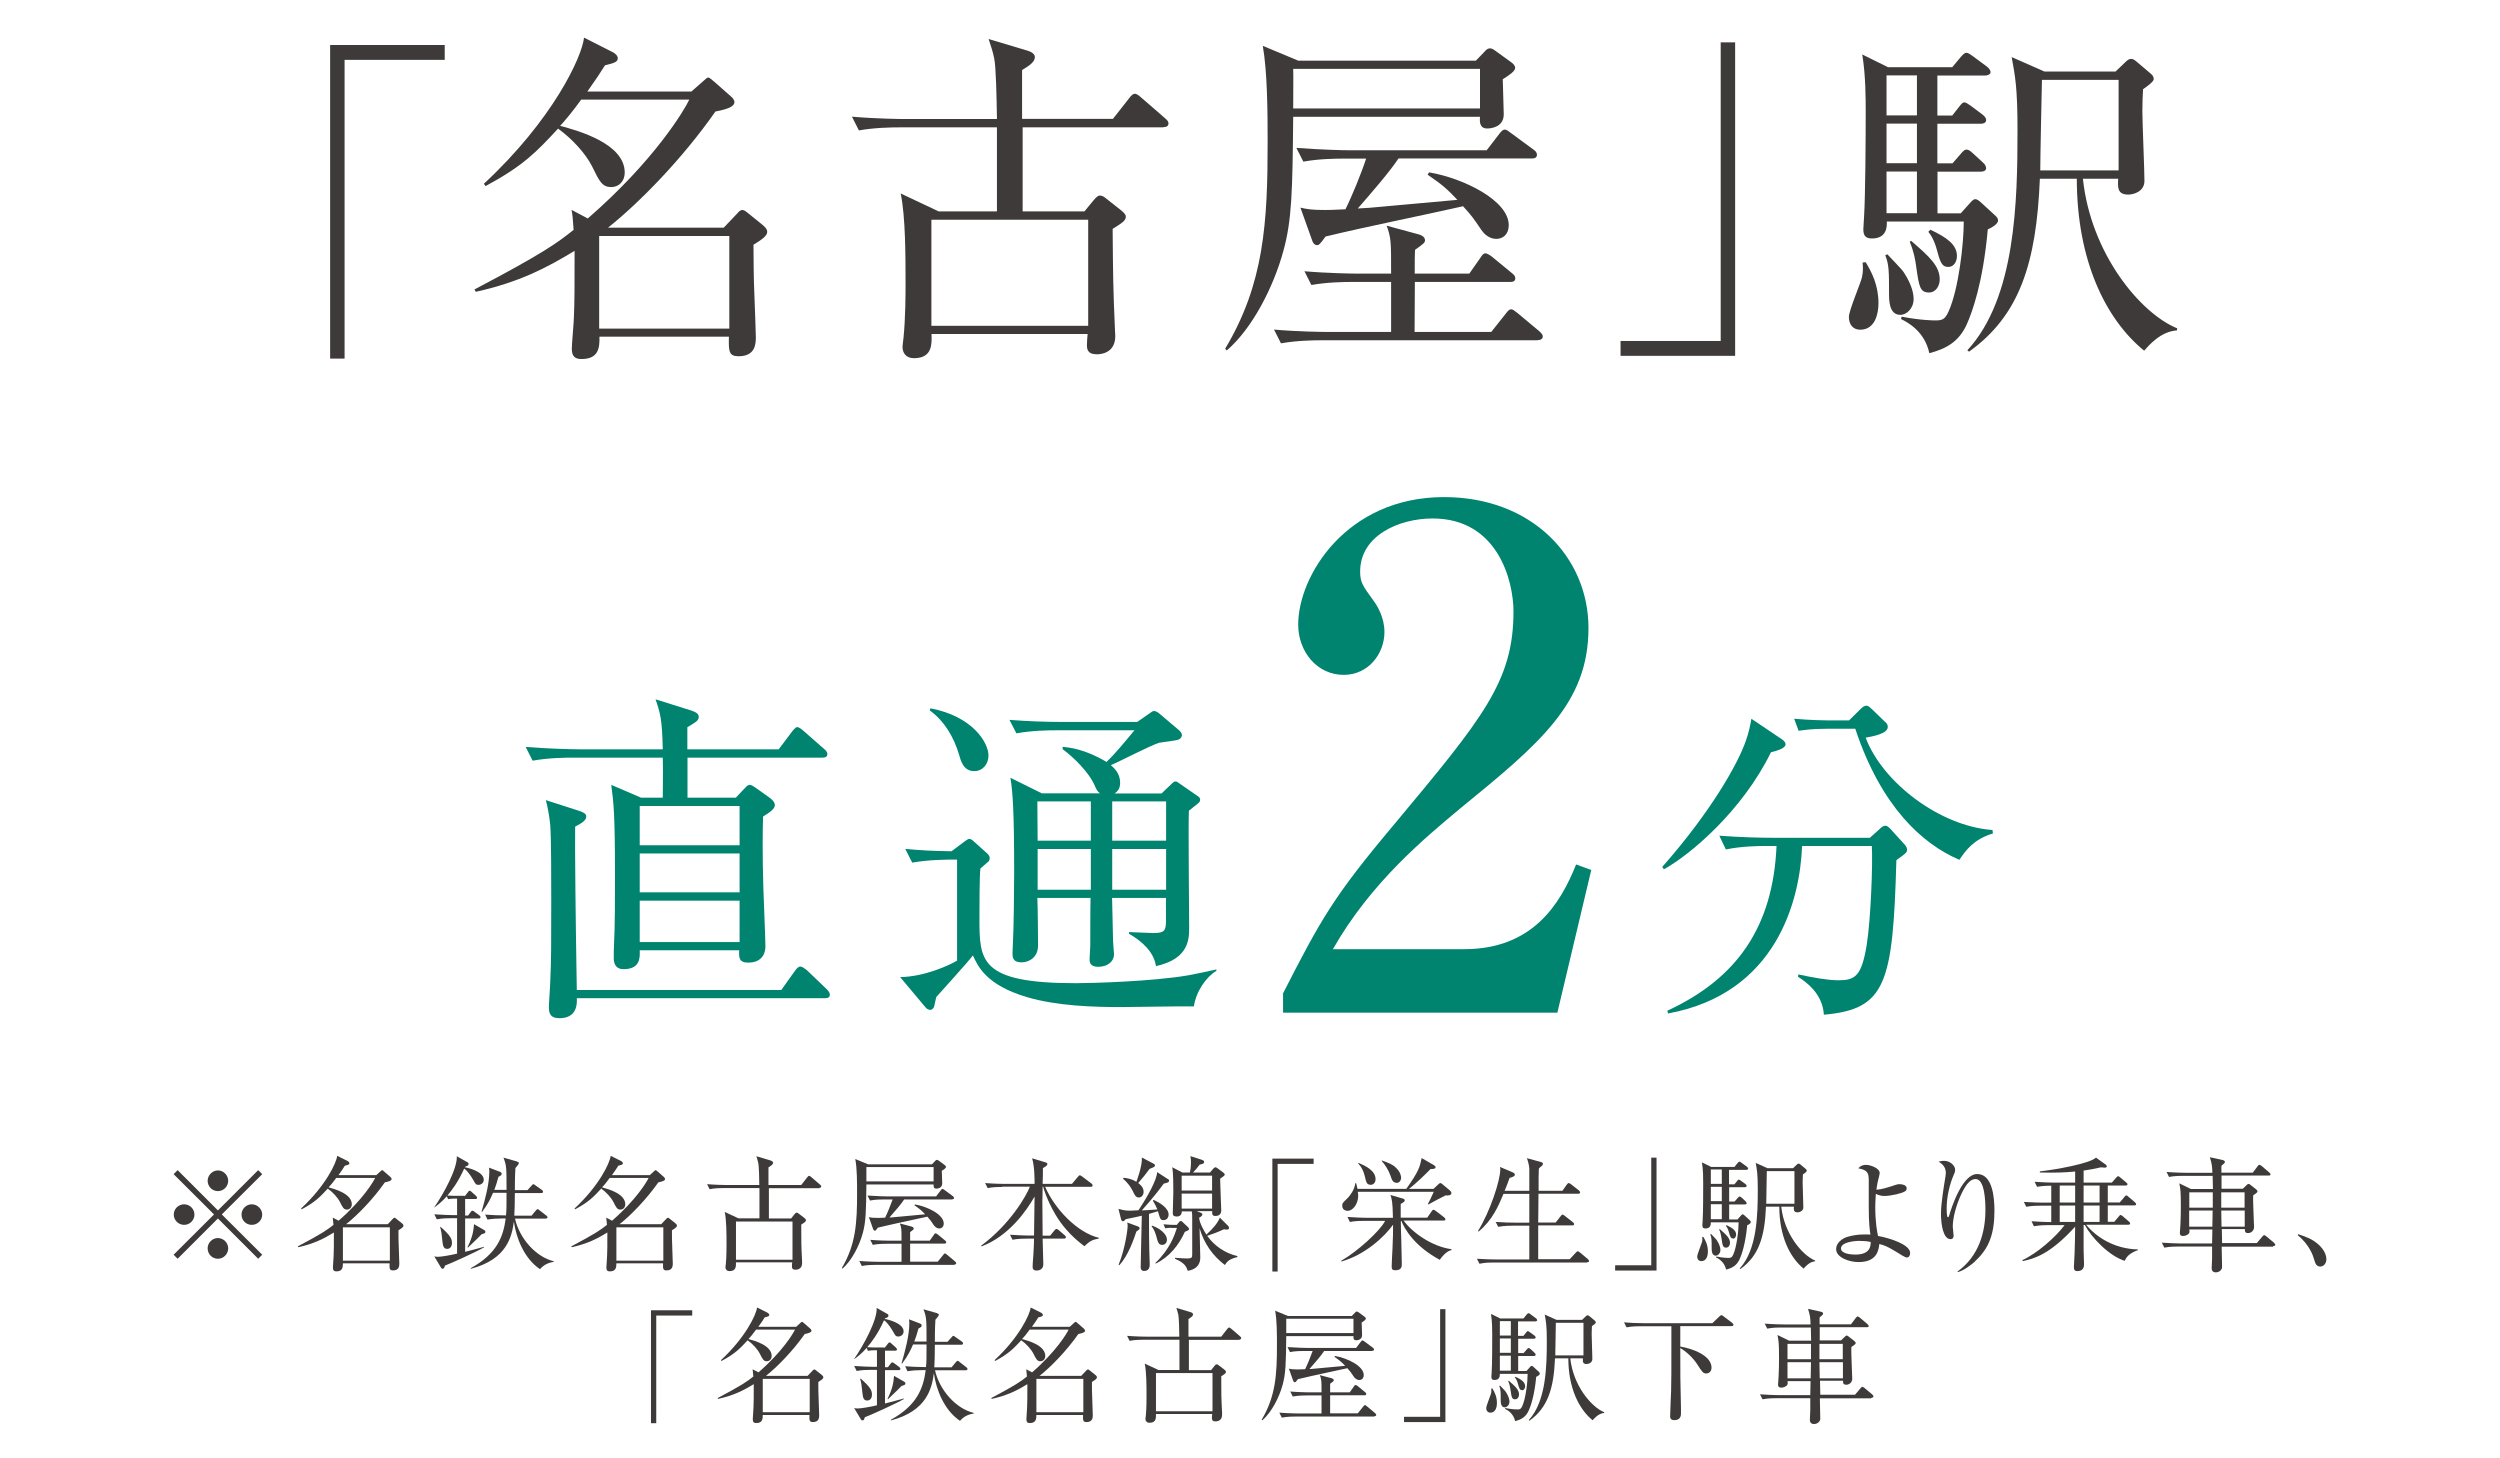 <?xml version="1.0" encoding="UTF-8"?>
<svg id="_レイヤー_2" data-name="レイヤー 2" xmlns="http://www.w3.org/2000/svg" xmlns:xlink="http://www.w3.org/1999/xlink" viewBox="0 0 180 105">
  <defs>
    <style>
      .cls-1 {
        fill: #3e3a39;
      }

      .cls-1, .cls-2, .cls-3 {
        stroke-width: 0px;
      }

      .cls-4 {
        clip-path: url(#clippath);
      }

      .cls-2 {
        fill: none;
      }

      .cls-3 {
        fill: #00846f;
      }
    </style>
    <clipPath id="clippath">
      <rect class="cls-2" width="180" height="105"/>
    </clipPath>
  </defs>
  <g id="text">
    <g class="cls-4">
      <g>
        <g>
          <path class="cls-1" d="M24.81,4.31v21.51h-1.04V3.24h8.25v1.07h-7.21Z"/>
          <path class="cls-1" d="M49.78,6.59l.9-.79c.12-.1.22-.22.32-.22.07,0,.27.17.42.3l1.24,1.09c.12.1.22.27.22.37,0,.4-.7.55-1.37.69-2.41,3.45-5.52,6.6-7.73,8.36h8.33l.97-1.02c.1-.12.22-.25.37-.25s.27.12.4.22l1.04.84c.17.15.35.3.35.52,0,.3-.47.6-.99.92,0,.72.02,2.63.05,3.2.05,1.14.12,3.32.12,3.42,0,.47,0,1.41-1.24,1.41-.72,0-.72-.37-.7-1.41h-9.32c.02.82-.07,1.61-1.29,1.61-.45,0-.7-.17-.7-.74,0-.37.15-1.93.15-2.26.05-1.17.05-2.11.05-4.79-2.04,1.24-4,2.26-7.11,2.95l-.1-.17c4.95-2.6,5.99-3.37,7.14-4.29-.07-.94-.07-1.04-.15-1.44l1.17.62c4.8-4.17,6.96-7.81,7.31-8.56h-7.78c-.67.92-1.17,1.51-1.52,1.89,1.29.35,4.65,1.27,4.65,3.37,0,.62-.42,1.04-.97,1.04-.65,0-.85-.4-1.39-1.51-.47-.92-1.42-1.96-2.44-2.7-1.54,1.66-2.46,2.65-5.22,4.14l-.12-.17c4.92-4.56,7.06-9.1,7.21-10.52l2.11,1.07c.12.07.32.22.32.42,0,.27-.3.35-.92.5-.32.52-.67,1.04-1.27,1.89h7.48ZM43.14,16.99v6.67h9.37v-6.67h-9.37Z"/>
          <path class="cls-1" d="M83.8,9.17h-10.17v6.05h4.45l.65-.79c.15-.17.3-.35.45-.35.17,0,.3.07.47.22l1.04.82c.17.15.37.3.37.47,0,.3-.25.45-.95.89.03,3.4.03,4.19.17,7.32,0,.12.02.22.02.4,0,1.27-1.12,1.31-1.32,1.31-.72,0-.72-.42-.72-.69,0-.2.02-.5.05-.77h-11.24c.02.72.07,1.74-1.27,1.74-.6,0-.82-.42-.82-.82,0-.1.05-.42.07-.62.15-1.46.15-3.27.15-3.92,0-1.89,0-4.84-.35-6.5l2.73,1.29h4.2v-6.05h-7.01c-.62,0-1.82.02-2.93.22l-.5-.99c1.72.15,3.48.17,3.83.17h6.61c-.02-1.46-.07-3.85-.2-4.37-.1-.52-.27-.99-.4-1.39l2.81.84c.27.07.52.25.52.45,0,.35-.35.6-.92.94v3.52h6.54l1.17-1.49c.15-.2.27-.32.42-.32.1,0,.25.1.42.25l1.74,1.51c.12.1.25.22.25.37,0,.25-.22.27-.37.27ZM78.35,15.82h-11.29v7.64h11.29v-7.64Z"/>
          <path class="cls-1" d="M108.2,5.7c0,.4.07,2.16.07,2.53,0,.99-1.04,1.02-1.19,1.02-.55,0-.55-.47-.52-.84h-13.45c-.05,5.43-.1,7.44-.7,9.63-.7,2.6-2.24,5.61-4.08,7.19l-.12-.12c2.81-4.69,3.06-9.08,3.06-14.91,0-2.16-.02-5.04-.35-6.9l2.56,1.07h12.78l.62-.64c.12-.15.25-.25.4-.25.12,0,.25.07.42.2l1.09.79c.17.12.3.25.3.42,0,.25-.47.55-.9.82ZM110.68,24.5h-15.52c-.62,0-1.82.02-2.93.22l-.5-.99c1.72.15,3.48.17,3.83.17h4.6v-3.6h-2.81c-.62,0-1.82.02-2.93.22l-.5-.99c1.72.15,3.51.17,3.83.17h2.41c0-2.31,0-2.56-.32-3.45l2.21.6c.22.05.55.17.55.45,0,.17-.1.25-.72.69-.02.55-.02.67-.02,1.71h3.93l.8-1.14c.12-.2.22-.32.37-.32.1,0,.35.15.47.25l1.42,1.17c.12.1.25.2.25.37,0,.25-.2.27-.37.27h-6.86c0,.37-.02,3.5-.02,3.6h5.52l1.04-1.31c.15-.2.25-.32.4-.32.1,0,.2.07.45.27l1.57,1.31c.1.1.25.22.25.37,0,.22-.22.27-.37.27ZM106.56,4.96h-13.45c.02.4,0,1.91,0,2.85h13.45v-2.85ZM110.26,11.41h-9.57c-.6.92-1.91,2.43-2.93,3.6.22-.02.47-.02.85-.05.8-.07,1.34-.12,6.32-.57-.65-.69-1.04-1.07-2.14-1.81l.1-.17c2.49.42,5.74,2.03,5.74,3.8,0,.67-.42.99-.9.99-.55,0-.92-.42-1.07-.64-.62-.92-.7-1.02-1.32-1.71-2.73.62-7.16,1.51-9.9,2.18-.42.57-.47.62-.62.62-.17,0-.27-.15-.32-.27l-.87-2.43c.45.1.75.17,1.77.17.7,0,1.19-.05,1.47-.05.45-.89,1.17-2.65,1.49-3.65h-1.59c-.67,0-1.86.02-2.93.22l-.5-.99c2.04.15,3.53.17,3.83.17h9.87l.9-1.17c.15-.2.27-.32.4-.32s.25.1.45.25l1.62,1.19c.15.1.25.22.25.37,0,.25-.22.27-.37.27Z"/>
          <path class="cls-1" d="M116.68,25.62v-1.07h7.21V3.05h1.04v22.57h-8.25Z"/>
          <path class="cls-1" d="M133.94,23.74c-.52,0-.82-.37-.82-.92,0-.47.85-2.43.94-2.85.1-.42.07-.77.05-1.07l.22-.02c.42.69.92,1.64.92,2.95,0,.67-.2,1.91-1.32,1.91ZM143.12,16.52c-.35,3.87-1.12,5.95-1.52,6.85-.57,1.24-1.47,1.74-2.69,2.06-.32-1.54-1.52-2.21-2.04-2.46l.05-.17c1.39.27,2.34.27,2.41.27.5,0,.7-.05.97-.65.72-1.61,1.09-4.84,1.09-6.47h-5.54c.02.4-.02,1.22-1.07,1.22-.5,0-.62-.25-.62-.67,0-.15.05-.74.05-.87.1-1.56.12-5.88.12-7.59,0-.87,0-2.65-.25-4.12l1.86.92h4.62l.6-.72c.17-.2.3-.32.42-.32.15,0,.27.12.5.27l.97.72c.17.12.27.3.27.4,0,.17-.22.25-.4.25h-3.43v2.88h1.07l.47-.6c.2-.25.27-.35.4-.35s.27.12.5.27l.8.6c.12.1.27.22.27.4,0,.22-.22.27-.4.27h-3.11v2.85h1.09l.6-.69c.17-.2.27-.3.4-.3.15,0,.25.07.45.25l.75.69c.15.12.22.3.22.4,0,.15-.15.25-.37.25h-3.13v3h1.67l.65-.72c.15-.17.27-.3.4-.3s.27.1.5.32l.97.89c.1.1.17.2.17.32,0,.3-.57.57-.75.65ZM136.83,22.67c-.82,0-.82-1.04-.82-1.56,0-1.54,0-2.06-.27-2.73l.15-.07c.17.2,1.07,1.09,1.19,1.31.6.92.7,1.56.7,1.91,0,.72-.55,1.14-.94,1.14ZM138.02,5.43h-2.19v2.88h2.19v-2.88ZM138.02,8.9h-2.19v2.85h2.19v-2.85ZM138.02,12.35h-2.19v3h2.19v-3ZM138.89,21.06c-.65,0-.72-.42-.92-1.84-.07-.55-.2-1.19-.47-1.81l.1-.07c1.32,1.14,2.06,1.81,2.06,2.78,0,.42-.25.94-.77.94ZM140.28,19.22c-.5,0-.6-.4-.87-1.39-.2-.65-.4-.92-.57-1.14l.15-.15c1.17.55,1.91,1.07,1.91,1.89,0,.4-.22.79-.62.79ZM156.74,23.79c-1.19.07-2.06,1.12-2.36,1.46-2.78-2.26-4.85-6.52-4.85-12.38h-2.66c-.25,6.1-1.47,9.85-5.1,12.45l-.12-.1c3.48-3.77,3.61-10.69,3.61-15.85,0-3.08-.17-3.89-.42-5.26l2.36,1.04h5.12l.72-.69c.15-.15.27-.22.4-.22s.22.05.42.22l.99.84c.15.12.22.25.22.4,0,.17-.47.52-.77.72-.02.42-.05.89-.05,1.56,0,.79.15,4.27.15,5.04s-.77.99-1.17.99c-.8,0-.75-.55-.72-1.14h-2.54c.57,5.41,4.15,9.7,6.79,10.77l-.02.15ZM152.54,5.75h-5.52c-.02.94-.12,5.51-.12,6.52h5.64v-6.52Z"/>
        </g>
        <g>
          <path class="cls-3" d="M56.06,53.96l.97-1.29c.12-.15.27-.32.37-.32.12,0,.32.15.45.27l1.47,1.29c.15.12.25.25.25.37,0,.25-.2.27-.37.27h-9.7v2.88h3.48l.52-.55c.17-.17.32-.37.47-.37s.35.15.45.22l.97.69c.17.12.4.32.4.55,0,.25-.32.5-.85.82-.03,1.02-.05,2.7.02,5.09.02.65.15,3.77.15,4.24,0,.77-.47,1.19-1.24,1.19-.67,0-.67-.37-.65-.89h-7.16c.02.52.05,1.36-1.17,1.36-.57,0-.7-.42-.7-.79,0-.22,0-.67.02-.97.07-1.34.07-3.42.07-4.89,0-4.59-.1-5.33-.27-6.62l2.14.92h1.57c.02-1.98.02-2.21,0-2.88h-6.44c-.42,0-1.74,0-2.93.22l-.5-.99c1.44.12,3.31.17,3.83.17h6.04c-.05-2.18-.17-2.56-.52-3.6l2.61.82c.27.1.5.2.5.45,0,.27-.25.4-.82.74v1.59h6.56ZM56.26,71.27l.97-1.36c.12-.17.25-.32.4-.32.12,0,.32.15.45.25l1.42,1.36c.12.12.25.27.25.4,0,.25-.2.27-.37.27h-17.85c.03.37.03,1.44-1.24,1.44-.6,0-.77-.27-.77-.77,0-.32.1-1.64.1-1.91.07-1.44.07-2.75.07-5.68,0-1.76,0-4.49-.07-5.53-.05-.52-.17-1.27-.32-1.81l2.39.77c.3.1.52.2.52.4,0,.27-.25.45-.8.74-.02,1.56.03,6.55.12,11.76h14.74ZM46.06,58.03v2.83h7.19v-2.83h-7.19ZM46.06,61.45v2.8h7.19v-2.8h-7.19ZM46.06,64.85v2.98h7.19v-2.98h-7.19Z"/>
          <path class="cls-3" d="M85.97,72.46c-.85-.02-4.5.05-5.25.05-1.91,0-4.6-.07-6.79-.72-2.93-.87-3.53-2.23-3.88-3-.37.5-2.26,2.56-2.64,3-.07.25-.12.62-.17.72-.02.07-.12.2-.27.2-.12,0-.25-.07-.35-.2l-1.81-2.16c1.77-.02,3.63-.89,4.1-1.19v-7.27c-.75,0-2.01,0-3.23.22l-.5-.99c1.09.1,1.84.15,3.33.17l.92-.69c.15-.1.27-.2.35-.2.1,0,.22.07.32.17l.99.89c.1.1.17.2.17.32,0,.15-.07.25-.15.3-.12.1-.37.32-.52.45-.07.5-.07,3.03-.07,3.57,0,3.08,0,4.69,6.94,4.69,1.09,0,5.52-.12,8.11-.57.52-.1,1.37-.27,2.01-.42v.1c-.72.42-1.47,1.49-1.62,2.56ZM70.14,55.52c-.75,0-.94-.67-1.09-1.19-.37-1.24-1.04-2.41-2.11-3.18l.05-.15c3.03.57,4.18,2.46,4.18,3.4,0,.6-.4,1.12-1.02,1.12ZM86.37,57.75c-.1.1-.65.52-.77.62-.05,1.19.02,7.05.02,8.39,0,.84,0,2.28-2.39,2.8-.15-1.04-1.04-1.81-1.94-2.33v-.12c.25,0,1.47.07,1.74.07.82,0,.92-.17.92-.89v-1.64h-3.88c0,.25.07,2.65.07,3.1,0,.1.07.87.07.97,0,.45-.4.89-1.14.89-.62,0-.62-.37-.62-.57,0-.12.05-.79.05-.94,0-.5,0-2.9.02-3.45h-3.83c.03.5.05,2.88.05,3.42,0,.92-.72,1.22-1.19,1.22-.65,0-.65-.4-.65-.67,0-.07.02-.4.02-.47.07-1.12.1-4.37.1-5.33,0-4.39-.1-5.78-.27-6.82l2.26,1.12h4.18c-.2-.17-.22-.22-.42-.67-.42-.87-1.42-1.89-2.26-2.51v-.17c.47.05,1.59.15,3.16,1.09.6-.57,1.29-1.41,2.01-2.28h-5.57c-.65,0-1.84.02-2.93.22l-.5-.97c1.29.1,2.56.15,3.83.15h5.37l.89-.62c.1-.07.22-.17.32-.17.12,0,.32.12.4.2l1.44,1.22s.17.17.17.32c0,.05-.05.22-.2.3-.17.1-1.22.2-1.44.25-.55.15-2.93,1.39-3.48,1.61.22.2.67.57.67,1.27,0,.45-.22.65-.4.77h3.38l.7-.67c.1-.1.2-.2.32-.2.07,0,.22.1.27.15l1.29.89c.12.07.2.17.2.25,0,.1-.02.15-.07.22ZM78.54,57.7h-3.85c0,.69.02,2.01.02,2.83h3.83v-2.83ZM78.54,61.13h-3.83v2.93h3.83v-2.93ZM83.96,57.7h-3.88v2.83h3.88v-2.83ZM83.96,61.13h-3.88v2.93h3.88v-2.93Z"/>
          <path class="cls-3" d="M92.35,71.58c2.74-5.36,3.63-7,8.06-12.26,6.37-7.64,8.56-10.27,8.56-15.29,0-2.23-1.14-6.7-5.82-6.7-2.44,0-5.22,1.24-5.22,3.82,0,.79.2,1.04.95,2.08.3.4.8,1.24.8,2.28,0,1.54-1.14,3.08-2.93,3.08-1.94,0-3.28-1.69-3.28-3.62,0-3.52,3.48-9.18,10.5-9.18,6.32,0,10.4,4.32,10.4,9.43,0,5.41-3.48,8.29-9.25,13-2.49,2.08-6.42,5.31-9.15,10.12h9.45c4.92,0,6.91-3.23,8.06-6.1l1.09.4-2.44,10.27h-19.75v-1.34Z"/>
          <path class="cls-3" d="M127.51,54.16c-2.06,4.22-5.82,7.39-7.71,8.43l-.12-.17c3.48-3.94,5.45-7.42,6.02-9.08.22-.62.32-1.12.4-1.59l2.14,1.44c.12.07.32.22.32.4,0,.3-.65.47-1.04.57ZM136.54,61.92c-.25,8.93-.75,10.74-5.22,11.14-.1-1.56-1.32-2.38-1.86-2.73l.02-.17c1.04.22,2.11.42,2.88.42,1.19,0,1.67-.27,2.04-2.53.3-1.84.45-5.98.37-7.14h-5.02c-.15,3.89-1.82,10.62-9.65,12.06l-.05-.2c5.05-2.33,7.61-6.08,7.86-11.86h-.72c-.62,0-1.82.02-2.93.25l-.47-.99c1.54.12,3.06.15,3.8.15h7.04l.67-.6c.15-.15.3-.27.45-.27.12,0,.25.12.35.22l.99,1.09c.12.12.22.27.22.4,0,.22-.07.27-.77.77ZM141.06,61.9c-2.66-1.14-5.62-3.82-7.48-9.43h-1.99c-1.24,0-1.74.1-2.09.15l-.32-.87c1.12.1,2.21.12,2.71.12h1.24l.8-.79c.22-.22.32-.27.45-.27.15,0,.25.12.42.27l.92.89c.15.12.2.22.2.37,0,.5-1.14.69-1.59.77,1.19,3.2,5.32,6.38,9.13,6.65l.03.25c-1.39.42-1.96,1.22-2.41,1.89Z"/>
        </g>
        <g>
          <path class="cls-1" d="M12.79,90.63l-.29-.29,2.91-2.9-2.91-2.9.29-.29,2.9,2.9,2.9-2.9.29.29-2.91,2.9,2.91,2.9-.29.29-2.9-2.9-2.9,2.9ZM14,87.45c0,.4-.33.74-.74.74s-.75-.33-.75-.74.34-.74.75-.74.74.34.74.74ZM16.43,85.02c0,.39-.32.74-.74.74s-.74-.34-.74-.74.34-.75.74-.75.74.34.74.75ZM16.43,89.88c0,.4-.32.75-.74.75s-.74-.34-.74-.75.34-.74.74-.74.74.34.74.74ZM18.88,87.45c0,.4-.33.74-.75.74s-.74-.33-.74-.74.34-.74.74-.74.75.34.75.74Z"/>
          <path class="cls-1" d="M27.08,84.62l.32-.29s.08-.08.12-.08c.03,0,.1.06.15.11l.45.39s.08.1.08.13c0,.14-.25.2-.49.25-.87,1.24-1.99,2.38-2.79,3.01h3l.35-.37s.08-.09.13-.09.1.04.14.08l.38.3c.06.05.13.11.13.19,0,.11-.17.21-.36.33,0,.26,0,.95.02,1.15.02.41.04,1.2.04,1.23,0,.17,0,.51-.45.51-.26,0-.26-.13-.25-.51h-3.36c0,.29-.03.58-.47.58-.16,0-.25-.06-.25-.27,0-.13.05-.7.05-.81.02-.42.02-.76.02-1.72-.73.45-1.44.81-2.56,1.06l-.04-.06c1.78-.94,2.16-1.22,2.57-1.55-.03-.34-.03-.38-.05-.52l.42.22c1.73-1.5,2.51-2.81,2.63-3.08h-2.8c-.24.33-.42.55-.55.68.47.13,1.67.46,1.67,1.22,0,.22-.15.38-.35.38-.23,0-.3-.14-.5-.54-.17-.33-.51-.71-.88-.97-.56.6-.89.96-1.88,1.49l-.04-.06c1.77-1.64,2.54-3.28,2.6-3.79l.76.38s.12.08.12.15c0,.1-.11.13-.33.18-.12.19-.24.38-.46.68h2.7ZM24.69,88.37v2.4h3.38v-2.4h-3.38Z"/>
          <path class="cls-1" d="M33.47,86.12l.21-.27s.08-.12.13-.12.1.04.16.1l.3.27s.08.08.08.13c0,.08-.05.1-.13.1h-.73v1.19h.21l.18-.24c.04-.05.08-.11.13-.11s.11.04.17.09l.33.24s.09.08.09.13c0,.09-.08.1-.13.1h-.98v2.4c.22-.05,1.16-.3,1.36-.36v.04c-.5.3-2.44,1.18-2.81,1.31-.05.15-.07.23-.17.23-.06,0-.11-.05-.13-.1l-.47-.79c.09.02.15.03.27.03.22,0,.88-.11,1.37-.23v-2.55h-.4c-.22,0-.65,0-1.06.08l-.18-.36c.56.04,1.11.06,1.38.06h.26v-1.19h-.2s-.24,0-.45.04l-.09-.21c-.37.42-.67.64-.9.81v-.02c.68-.98,1.67-2.8,1.62-3.67l.78.44s.07.04.07.12c0,.07-.07.15-.25.19l-.02.04c.11.02,1.36.28,1.36.9,0,.22-.18.37-.38.37-.18,0-.21-.05-.38-.36-.08-.13-.36-.62-.65-.81-.44.98-.88,1.55-1.21,1.94.31.02.56.02.59.02h.64ZM31.72,88.33c.73.64.82.88.82,1.16,0,.38-.25.43-.34.43-.29,0-.31-.28-.34-.5-.05-.52-.09-.82-.17-1.06l.04-.03ZM33.67,89.78c.39-.79.42-1.22.46-1.64l.64.37c.1.05.18.1.18.18,0,.12-.16.14-.28.18-.21.22-.29.3-.98.96l-.03-.04ZM37.23,83.64c.07.02.13.04.13.11,0,.07-.21.3-.25.35-.04.61-.04,1.38-.04,1.59h.91l.28-.31c.05-.05.1-.12.14-.12s.08.04.17.1l.44.31s.09.06.09.13c0,.09-.07.1-.13.1h-1.9c0,.59-.02,1.44-.04,1.63h1.24l.3-.36c.07-.08.09-.11.14-.11.04,0,.11.05.16.1l.45.35s.1.06.1.13c0,.08-.08.1-.14.1h-2.2c.31,1.4,1.49,2.76,2.79,3.07v.04c-.3.06-.65.14-.99.53-1.15-.77-1.72-2.26-1.88-3.43-.15,1.07-.48,2.71-3.09,3.4l-.02-.04c1.93-1.06,2.35-2.31,2.52-3.58h-.25c-.34,0-.73.02-1.06.08l-.17-.36c.49.04.99.06,1.5.06.04-.33.04-.7.04-1.63h-.97c-.17.39-.34.78-.79,1.38l-.04-.02c.25-.84.56-2.02.56-2.86,0-.07,0-.16-.02-.31l.73.28c.12.04.18.08.18.16,0,.1-.06.13-.23.22-.11.42-.2.67-.3.94h.88c0-1.6,0-1.75-.22-2.32l.99.28Z"/>
          <path class="cls-1" d="M46.77,84.62l.32-.29s.08-.08.12-.08c.03,0,.1.06.15.11l.45.39s.08.1.08.13c0,.14-.25.2-.49.25-.87,1.24-1.99,2.38-2.79,3.01h3l.35-.37s.08-.09.13-.09.1.04.14.08l.38.3c.06.05.13.11.13.19,0,.11-.17.21-.36.33,0,.26,0,.95.02,1.15.02.41.04,1.2.04,1.23,0,.17,0,.51-.45.51-.26,0-.26-.13-.25-.51h-3.36c0,.29-.03.58-.47.58-.16,0-.25-.06-.25-.27,0-.13.05-.7.05-.81.02-.42.02-.76.02-1.72-.73.45-1.44.81-2.56,1.06l-.04-.06c1.78-.94,2.16-1.22,2.57-1.55-.03-.34-.03-.38-.05-.52l.42.22c1.73-1.5,2.51-2.81,2.63-3.08h-2.8c-.24.33-.42.55-.55.68.47.13,1.67.46,1.67,1.22,0,.22-.15.38-.35.38-.23,0-.3-.14-.5-.54-.17-.33-.51-.71-.88-.97-.56.6-.89.96-1.88,1.49l-.04-.06c1.77-1.64,2.54-3.28,2.6-3.79l.76.38s.12.08.12.15c0,.1-.11.13-.33.18-.12.19-.24.38-.46.68h2.7ZM44.38,88.37v2.4h3.38v-2.4h-3.38Z"/>
          <path class="cls-1" d="M59.02,85.55h-3.66v2.18h1.6l.23-.29c.05-.06.11-.13.16-.13.06,0,.11.03.17.08l.38.29c.06.05.13.11.13.17,0,.11-.09.16-.34.32,0,1.22,0,1.51.06,2.64,0,.04,0,.08,0,.14,0,.46-.4.47-.47.47-.26,0-.26-.15-.26-.25,0-.07,0-.18.02-.28h-4.05c0,.26.03.63-.46.63-.22,0-.3-.15-.3-.29,0-.04.02-.15.03-.22.05-.53.05-1.18.05-1.41,0-.68,0-1.74-.13-2.34l.99.46h1.51v-2.18h-2.53c-.22,0-.65,0-1.06.08l-.18-.36c.62.05,1.25.06,1.38.06h2.38c0-.53-.03-1.38-.07-1.57-.04-.19-.1-.36-.14-.5l1.01.3c.1.03.19.09.19.16,0,.13-.13.21-.33.34v1.27h2.36l.42-.54c.05-.07.1-.12.15-.12.04,0,.09.04.15.09l.63.54s.09.08.09.13c0,.09-.08.1-.13.1ZM57.06,87.95h-4.07v2.75h4.07v-2.75Z"/>
          <path class="cls-1" d="M67.81,84.3c0,.14.03.78.03.91,0,.36-.38.37-.43.37-.2,0-.2-.17-.19-.3h-4.84c-.02,1.96-.04,2.68-.25,3.47-.25.94-.81,2.02-1.47,2.59l-.05-.04c1.01-1.69,1.1-3.27,1.1-5.37,0-.78,0-1.81-.13-2.48l.92.38h4.6l.22-.23c.04-.05.09-.09.14-.09.04,0,.09.03.15.07l.39.29c.06.04.11.09.11.15,0,.09-.17.2-.32.29ZM68.7,91.07h-5.59c-.22,0-.65,0-1.06.08l-.18-.36c.62.05,1.25.06,1.38.06h1.66v-1.3h-1.01c-.22,0-.65,0-1.06.08l-.18-.36c.62.05,1.26.06,1.38.06h.87c0-.83,0-.92-.12-1.24l.8.21c.08.02.2.06.2.16,0,.06-.04.09-.26.25,0,.2,0,.24,0,.62h1.41l.29-.41c.04-.07.08-.12.13-.12.04,0,.13.05.17.09l.51.42s.09.07.09.13c0,.09-.07.1-.13.1h-2.47c0,.13,0,1.26,0,1.3h1.99l.38-.47c.05-.07.09-.12.14-.12.04,0,.07.03.16.1l.56.47s.09.08.09.13c0,.08-.08.1-.13.1ZM67.22,84.03h-4.84c0,.14,0,.69,0,1.03h4.84v-1.03ZM68.55,86.36h-3.45c-.21.33-.69.88-1.06,1.3.08,0,.17,0,.3-.02.29-.03.48-.04,2.27-.21-.23-.25-.38-.38-.77-.65l.04-.06c.9.15,2.07.73,2.07,1.37,0,.24-.15.36-.32.36-.2,0-.33-.15-.39-.23-.22-.33-.25-.37-.47-.62-.99.22-2.58.55-3.56.79-.15.21-.17.22-.22.22-.06,0-.1-.05-.12-.1l-.31-.88c.16.04.27.06.64.06.25,0,.43-.02.53-.02.16-.32.42-.96.54-1.31h-.57c-.24,0-.67,0-1.06.08l-.18-.36c.73.05,1.27.06,1.38.06h3.56l.32-.42c.05-.07.1-.12.14-.12s.09.04.16.09l.58.43c.05.04.09.08.09.13,0,.09-.08.1-.13.1Z"/>
          <path class="cls-1" d="M72.17,85.46c-.22,0-.65,0-1.06.08l-.18-.36c.61.05,1.24.06,1.38.06h2.18c0-.29,0-1.29-.18-1.84l.97.29c.08.03.13.05.13.12,0,.08-.04.14-.32.29,0,.06,0,.76-.02,1.14h2.11l.42-.5c.06-.08.11-.12.15-.12s.1.04.18.1l.65.49c.06.04.09.1.09.14,0,.06-.04.1-.13.1h-3.29c.7,1.61,2.32,3.3,3.86,3.67v.06c-.37.07-.61.12-1.03.55-1.06-.79-1.67-1.59-2.07-2.25-.65-1.1-.9-1.99-.9-2.04h-.04c0,.56-.02.95-.02,1.05,0,.39.02,2.13.02,2.48h.54l.31-.38c.06-.07.11-.11.15-.11s.1.04.16.09l.43.37c.06.05.09.1.09.14,0,.05-.05.1-.13.1h-1.55c0,.29.05,1.58.05,1.85,0,.41-.38.45-.47.45-.3,0-.3-.19-.3-.28,0-.27.05-.69.06-.96.03-.52.04-.83.04-1.06h-.49c-.22,0-.65,0-1.06.08l-.18-.36c.56.04,1.11.06,1.38.06h.35c0-.4.04-2.57.04-2.81-.57,1.01-1.85,2.85-3.82,3.59l-.03-.05c2.12-1.56,3.3-3.67,3.51-4.25h-1.98Z"/>
          <path class="cls-1" d="M80.54,91.06c.5-1.22.65-2.63.65-2.74,0-.1,0-.21-.03-.3l.79.29s.1.04.1.12c0,.08-.03.1-.23.24-.19.57-.58,1.71-1.22,2.42l-.06-.03ZM84.11,84.89s.06.06.06.13c0,.11-.09.13-.38.2-.3.41-.78,1.04-1.58,1.93.04,0,.65-.03,1.12-.07-.06-.15-.17-.38-.32-.63l.04-.06c.48.21,1.09.6,1.09,1.06,0,.21-.13.4-.36.4s-.24-.07-.41-.64c-.13.04-.29.09-.64.19,0,1.23,0,1.87.02,2.63,0,.16.03.85.03.99,0,.13,0,.49-.4.49-.25,0-.25-.21-.25-.28,0-.41.07-3.11.08-3.7-.22.05-.51.13-1.15.25-.13.13-.13.15-.21.15-.06,0-.11-.06-.13-.13l-.19-.76c.2.05.43.13.83.13.05,0,.54-.02.61-.03.59-.88,1.35-2.21,1.34-2.75l.77.5ZM80.89,84.8c.19.02.54.05.93.29,0,0,.45-1.18.39-1.75l.86.45c.05.03.09.07.09.12,0,.09-.08.13-.39.25-.32.44-.44.57-.82,1.02.12.09.39.29.39.63,0,.24-.16.41-.34.41-.22,0-.3-.19-.37-.32-.1-.23-.34-.67-.77-1.03l.03-.06ZM82.96,88.25c.6.21,1.06.63,1.06,1,0,.21-.12.38-.34.38-.25,0-.3-.14-.43-.63-.07-.25-.18-.53-.34-.71l.05-.05ZM84.35,88.4c-.22,0-.38.02-.45.04l-.13-.29c.33.03.6.04.68.04h.28l.17-.21s.06-.07.12-.07c.04,0,.1.04.13.08l.36.34s.1.09.1.15c0,.07-.03.11-.3.21-.43.94-1.09,1.8-2.1,2.29l-.02-.05c1.04-.99,1.38-2,1.55-2.52h-.4ZM86.21,87.23l.16.05c.06.02.2.07.2.16,0,.11-.16.2-.23.23,0,.33.35.97.52,1.22.51-.46.82-.85.97-1.22l.62.62s.04.07.04.12c0,.02,0,.12-.14.12-.03,0-.14,0-.23-.02-.43.2-.76.32-1.2.47.52.73,1.29,1.25,2.17,1.46v.07c-.63.15-.75.35-.9.57-.9-.69-1.5-1.56-1.82-2.65,0,.33.05,1.79.05,2.08,0,.21,0,.83-.9.99-.1-.29-.2-.56-.92-.87v-.07c.15.02.75.05.87.05.36,0,.37-.07.37-.34v-2.41c0-.3,0-.49-.03-.64h-.72c0,.24-.14.37-.36.37-.2,0-.29-.07-.29-.23,0-.13.04-1.3.04-1.54,0-.47,0-1.37-.08-1.78l.73.38h.54c.04-.15.08-.42.08-.74,0-.16,0-.23-.04-.44l.84.27c.07.03.15.06.15.15,0,.12-.09.14-.32.19-.18.24-.3.38-.48.57h1.22l.24-.28s.11-.1.15-.1.1.04.13.06l.42.31c.05.04.12.1.12.15,0,.08-.04.1-.33.31,0,.37.08,2.09.08,2.29,0,.27-.18.39-.42.39s-.24-.14-.23-.35h-1.06ZM85.08,84.65v1.07h2.19v-1.07h-2.19ZM87.27,87.02v-1.08h-2.19v1.08h2.19Z"/>
          <path class="cls-1" d="M91.99,83.8v7.75h-.38v-8.13h2.97v.38h-2.6Z"/>
          <path class="cls-1" d="M103.69,90.72c-1.86-.99-2.56-2.24-2.79-2.81h-.04c0,.62.02.88.03,1.28,0,.29.04,1.8.04,1.81,0,.17,0,.46-.47.46-.18,0-.26-.06-.26-.26,0-.21.05-1.13.06-1.32.04-.98.04-1.08.04-1.7-.61.86-2.03,2.18-3.73,2.65v-.06c1.11-.62,2.79-2.13,3.16-2.87h-1.48c-.22,0-.65,0-1.06.08l-.17-.36c.56.04,1.1.06,1.37.06h1.9c-.02-1.22-.09-1.38-.18-1.64l.91.26c.05.02.12.04.12.13s-.13.17-.29.25v.99h1.91l.32-.46c.04-.07.09-.11.13-.11s.1.04.17.09l.6.46c.06.05.09.1.09.14,0,.06-.04.09-.13.09h-2.88c.58.82,2.01,1.87,3.44,2.06v.07c-.36.06-.71.51-.82.67ZM104.06,86.08c-.44.21-.71.37-1.21.64l-.04-.04c.13-.23.18-.34.42-.87h-5.47c.02.11.03.18.03.27,0,.62-.39,1.1-.76,1.1-.02,0-.39,0-.39-.37,0-.18.04-.21.39-.55.14-.14.51-.6.55-1.07h.06c.04.13.05.19.1.41h3.51c.9-1.26.98-1.59,1.11-2.22l.88.51c.07.04.12.09.12.15,0,.13-.21.13-.36.13-.3.31-1.06,1.06-1.56,1.43h1.77l.34-.32c.07-.06.11-.1.16-.1.04,0,.08.03.14.08l.55.46c.06.05.1.12.1.18,0,.17-.24.19-.44.17ZM98.67,85.3c-.26,0-.3-.16-.41-.63-.08-.33-.22-.64-.46-.89v-.06c.51.22,1.24.56,1.24,1.18,0,.28-.18.41-.37.41ZM100.55,85.16c-.27,0-.34-.23-.43-.5-.13-.39-.42-.84-.63-1.06v-.05c.47.17.79.3.99.5.39.35.4.69.4.74,0,.19-.11.38-.34.38Z"/>
          <path class="cls-1" d="M114.26,90.9h-6.69c-.22,0-.65,0-1.05.09l-.18-.36c.56.04,1.1.05,1.37.05h2.4v-2.43h-1.18c-.16,0-.63,0-1.06.08l-.18-.35c.56.04,1.11.05,1.38.05h1.04c0-.69,0-1.38,0-2.07h-1.86c-.35.84-.79,1.89-1.79,2.71l-.05-.03c.87-1.39,1.61-3.64,1.61-4.44,0-.06,0-.1-.02-.18l.94.4c.07.04.13.08.13.15,0,.13-.18.18-.38.24-.14.39-.24.66-.36.93h1.78c0-.25,0-1.37,0-1.59,0-.04-.02-.35-.17-.76l1.02.28c.07.02.13.05.13.13,0,.05-.02.1-.11.17-.1.07-.13.11-.18.17,0,.13-.02.2-.02.65q0,.57,0,.95h1.71l.32-.45c.04-.06.09-.11.14-.11.04,0,.09.03.17.09l.56.44s.09.09.09.14-.05.1-.13.1h-2.87c0,1.27-.02,1.41-.02,2.07h1.26l.36-.46c.06-.08.1-.11.13-.11.05,0,.09.03.16.09l.59.46c.05.04.09.09.09.14,0,.04-.04.09-.13.09h-2.46c0,.38,0,2.14,0,2.41v.02h2.27l.43-.46c.07-.07.11-.11.15-.11s.09.03.17.1l.55.46c.06.05.09.1.09.14,0,.07-.05.09-.13.09Z"/>
          <path class="cls-1" d="M116.29,91.48v-.38h2.6v-7.75h.38v8.13h-2.97Z"/>
          <path class="cls-1" d="M122.5,90.8c-.19,0-.3-.13-.3-.33,0-.17.3-.88.34-1.03.04-.15.03-.28.02-.38h.08c.15.24.33.58.33,1.05,0,.24-.07.69-.47.69ZM125.8,88.2c-.13,1.39-.4,2.14-.55,2.47-.21.45-.53.63-.97.74-.12-.55-.55-.8-.73-.88l.02-.06c.5.1.84.1.87.1.18,0,.25-.02.35-.23.26-.58.39-1.74.39-2.33h-2c0,.14,0,.44-.39.44-.18,0-.22-.09-.22-.24,0-.05.02-.27.02-.31.04-.56.04-2.12.04-2.73,0-.31,0-.96-.09-1.48l.67.33h1.67l.21-.26c.06-.07.11-.12.15-.12.05,0,.1.04.18.1l.35.26c.06.04.1.11.1.14,0,.06-.08.09-.14.09h-1.24v1.04h.39l.17-.21c.07-.09.1-.13.14-.13s.1.04.18.1l.29.21s.1.08.1.14c0,.08-.08.1-.14.1h-1.12v1.03h.39l.22-.25c.06-.07.1-.11.14-.11.05,0,.09.03.16.09l.27.25c.05.04.08.11.08.14,0,.05-.05.09-.13.09h-1.13v1.08h.6l.23-.26c.05-.06.1-.11.14-.11s.1.04.18.12l.35.32s.06.07.06.12c0,.11-.21.21-.27.23ZM123.54,90.41c-.3,0-.3-.38-.3-.56,0-.55,0-.74-.1-.98l.05-.03c.06.07.39.39.43.47.21.33.25.56.25.69,0,.26-.2.41-.34.41ZM123.97,84.2h-.79v1.04h.79v-1.04ZM123.97,85.45h-.79v1.03h.79v-1.03ZM123.97,86.7h-.79v1.08h.79v-1.08ZM124.28,89.83c-.23,0-.26-.15-.33-.66-.03-.2-.07-.43-.17-.65l.04-.03c.47.41.74.65.74,1,0,.15-.09.34-.28.34ZM124.78,89.17c-.18,0-.21-.14-.31-.5-.07-.23-.14-.33-.21-.41l.05-.05c.42.2.69.38.69.68,0,.14-.08.29-.22.29ZM130.71,90.81c-.43.03-.74.4-.85.53-1-.81-1.75-2.35-1.75-4.46h-.96c-.09,2.2-.53,3.55-1.84,4.49l-.05-.04c1.25-1.36,1.3-3.85,1.3-5.71,0-1.11-.06-1.4-.15-1.89l.85.38h1.84l.26-.25c.05-.05.1-.08.14-.08s.08.02.15.08l.36.3c.05.04.08.09.08.14,0,.06-.17.19-.28.26,0,.15-.02.32-.02.56,0,.29.05,1.54.05,1.81s-.28.36-.42.36c-.29,0-.27-.2-.26-.41h-.91c.21,1.95,1.5,3.49,2.44,3.88v.05ZM129.2,84.32h-1.99c0,.34-.04,1.98-.04,2.35h2.03v-2.35Z"/>
          <path class="cls-1" d="M137.3,90.54c-.13,0-.46-.21-.79-.42-.61-.38-.9-.48-1.2-.55-.05.51-.21,1.3-1.5,1.3-.67,0-1.61-.33-1.61-.94,0-.46.48-.78.79-.87.69-.21,1.33-.19,1.68-.17-.05-.34-.12-.83-.12-1.97,0-.18,0-1.89,0-1.95,0-.54-.11-.73-.75-.85.08-.09.22-.25.56-.25.31,0,.98.24.98.59,0,.06-.08.4-.11.49-.04.15-.07.31-.13.71.39-.03.73-.13,1.42-.36.08-.03.16-.04.27-.04.13,0,.49.05.49.29,0,.13-.05.19-.13.23-.21.14-.99.33-1.5.33-.21,0-.42-.07-.59-.15,0,.16-.04.49-.04.96,0,1.06.13,1.79.2,2.07.85.15,2.31.62,2.31,1.22,0,.18-.07.33-.26.33ZM133.95,89.34c-.47,0-1.4.1-1.4.55,0,.36.65.44,1.03.44,1.07,0,1.11-.6,1.11-.91-.18-.04-.38-.07-.74-.07Z"/>
          <path class="cls-1" d="M142.23,90.8c-.3.27-.86.7-1.27.79l-.02-.04c1.55-1.12,2.01-2.84,2.01-4.44,0-.59-.04-2.22-.71-2.22-.36,0-.61.37-.69.48-.36.52-.95,1.89-.95,2.96,0,.1.06.55.06.64,0,.1-.04.25-.22.25-.53,0-.69-1.05-.69-1.85,0-.68.19-1.86.31-2.58,0-.04.04-.21.04-.34,0-.48-.33-.69-.52-.81.08-.02.23-.06.4-.06.41,0,.79.33.79.64,0,.14-.05.26-.11.39-.28.64-.5,1.55-.5,2.39,0,.13,0,.64.09.64.05,0,.07-.04.08-.09.21-.73.98-3.02,2.03-3.02,1.12,0,1.24,1.75,1.24,2.64,0,1.64-.38,2.71-1.38,3.62Z"/>
          <path class="cls-1" d="M153.01,90.79c-1.16-.35-2.44-1.71-2.9-2.59h-.09c0,.63,0,1.09,0,1.84,0,.15.03.83.03.97,0,.13,0,.51-.48.51-.22,0-.25-.13-.25-.28,0-.12.05-.86.05-1.02.02-.63.04-1.27.04-1.9-1.83,2.02-2.98,2.31-3.77,2.48l-.03-.07c1.07-.49,2.39-1.65,3.04-2.52h-1.15c-.16,0-.62,0-1.06.08l-.17-.36c.53.04,1.06.06,1.42.06v-1.18h-.74c-.22,0-.65,0-1.06.08l-.17-.35c.61.04,1.25.05,1.37.05h.6v-1.22c-.06,0-.58,0-1.02.08l-.18-.36c.56.04,1.13.06,1.38.06h1.54v-.8c-.7.07-1.41.1-2.54.07v-.08c1.16-.13,3.58-.56,4.04-.99l.67.48c.1.07.11.11.11.13,0,.11-.1.11-.14.11-.05,0-.22-.02-.29-.02-.45.1-.79.17-1.24.23v.87s2.03,0,2.03,0l.31-.35c.05-.06.09-.11.14-.11s.11.04.16.09l.42.35s.1.08.1.13c0,.08-.07.1-.14.1h-1.28v1.22h.86l.33-.39c.07-.09.1-.12.14-.12.05,0,.12.06.15.09l.47.4s.09.09.09.14c0,.08-.08.09-.13.09h-1.91v1.18h.47l.31-.37c.05-.06.09-.12.14-.12.04,0,.12.05.16.09l.44.38s.09.08.09.13c0,.09-.08.1-.13.1h-3.04c.74.9,2.03,1.74,3.73,1.78v.05c-.68.25-.82.51-.95.76ZM148.3,85.36v1.22h1.11c0-.4,0-.81,0-1.22h-1.12ZM149.41,86.8h-1.11v1.18h1.11v-1.18ZM151.17,86.8h-1.15v1.18s1.15,0,1.15,0v-1.18ZM151.17,85.36h-1.15v1.22h1.15v-1.22Z"/>
          <path class="cls-1" d="M163.65,89.76h-3.69c0,.32.03,1.14.03,1.47,0,.18-.19.38-.45.38-.22,0-.3-.14-.3-.29,0-.12.03-.61.03-.71,0-.44,0-.49,0-.86h-2.39c-.22,0-.65,0-1.05.08l-.18-.36c.56.04,1.1.06,1.37.06h2.25l.02-1.01h-1.66c.02.18.03.23-.05.31-.1.11-.27.16-.4.16-.17,0-.23-.07-.23-.22,0-.1.04-.51.04-.6.02-.45.03-.87.03-1.3,0-1.13-.03-1.25-.11-1.67l.84.41h1.58c0-.14-.02-.81-.02-.95h-2.09c-.22,0-.65,0-1.05.08l-.18-.36c.61.05,1.25.06,1.37.06h1.93c-.02-.54-.03-.61-.18-1.12l.91.2c.09.02.17.06.17.13,0,.06-.02.09-.08.14-.07.05-.12.1-.17.16,0,.07,0,.38,0,.48h2.26l.34-.45c.06-.08.09-.11.14-.11s.11.04.17.09l.54.46s.09.09.09.13c0,.07-.08.09-.13.09h-3.4v.95s1.53,0,1.53,0l.23-.22c.1-.09.13-.13.18-.13s.11.04.18.1l.37.29s.1.09.1.14c0,.07-.05.12-.31.29,0,.17-.02.36,0,.64,0,.26.06,1.42.06,1.65,0,.29-.25.43-.42.43-.25,0-.24-.13-.24-.29h-1.66l.02,1.01h2.5l.39-.46c.06-.07.1-.11.14-.11s.1.04.16.09l.55.46s.09.1.09.14c0,.06-.05.09-.13.09ZM159.32,85.85h-1.69v1.1h1.69v-1.1ZM157.62,87.16v1.16h1.67l.02-1.16h-1.68ZM161.61,85.85h-1.68v1.1h1.68v-1.1ZM161.61,87.16h-1.68l.02,1.16h1.67v-1.16Z"/>
          <path class="cls-1" d="M167.06,91.19c-.29,0-.36-.23-.45-.53-.05-.19-.31-1.03-1.17-1.72l.03-.08c.63.21.99.35,1.42.71.15.13.61.56.61,1.1,0,.25-.16.52-.44.52Z"/>
          <path class="cls-1" d="M47.25,94.72v7.75h-.38v-8.13h2.97v.38h-2.6Z"/>
          <path class="cls-1" d="M57.31,95.54l.32-.29s.08-.08.12-.08c.03,0,.1.06.15.11l.45.39s.08.1.08.13c0,.14-.25.2-.49.25-.87,1.24-1.99,2.38-2.79,3.01h3l.35-.37s.08-.09.13-.09.1.04.14.08l.38.3c.06.05.13.11.13.19,0,.11-.17.21-.36.33,0,.26,0,.95.02,1.15.02.41.04,1.2.04,1.23,0,.17,0,.51-.45.51-.26,0-.26-.13-.25-.51h-3.36c0,.29-.03.58-.47.58-.16,0-.25-.06-.25-.27,0-.13.05-.7.05-.81.02-.42.02-.76.02-1.72-.73.45-1.44.81-2.56,1.06l-.04-.06c1.78-.94,2.16-1.22,2.57-1.55-.03-.34-.03-.38-.05-.52l.42.22c1.73-1.5,2.51-2.81,2.63-3.08h-2.8c-.24.33-.42.55-.55.68.47.13,1.67.46,1.67,1.22,0,.22-.15.38-.35.38-.23,0-.3-.14-.5-.54-.17-.33-.51-.71-.88-.97-.56.6-.89.96-1.88,1.49l-.04-.06c1.77-1.64,2.54-3.28,2.6-3.79l.76.38s.12.08.12.15c0,.1-.11.13-.33.18-.12.19-.24.38-.46.68h2.7ZM54.92,99.28v2.4h3.38v-2.4h-3.38Z"/>
          <path class="cls-1" d="M63.7,97.04l.21-.27s.08-.12.13-.12.1.04.16.1l.3.27s.08.08.08.13c0,.08-.05.1-.13.1h-.73v1.19h.21l.18-.24c.04-.05.08-.11.13-.11s.11.04.17.09l.33.24s.09.08.09.13c0,.09-.08.1-.13.1h-.98v2.4c.22-.05,1.16-.3,1.36-.36v.04c-.5.3-2.44,1.18-2.81,1.31-.05.15-.07.23-.17.23-.06,0-.11-.05-.13-.1l-.47-.79c.09.02.15.03.27.03.22,0,.88-.11,1.37-.23v-2.55h-.4c-.22,0-.65,0-1.06.08l-.18-.36c.56.04,1.11.06,1.38.06h.26v-1.19h-.2s-.24,0-.45.04l-.09-.21c-.37.42-.67.64-.9.81v-.02c.68-.98,1.67-2.8,1.62-3.67l.78.44s.07.04.07.12c0,.07-.07.15-.25.19l-.02.04c.11.02,1.36.28,1.36.9,0,.22-.18.37-.38.37-.18,0-.21-.05-.38-.36-.08-.13-.36-.62-.65-.81-.44.98-.88,1.55-1.21,1.94.31.02.56.02.59.02h.64ZM61.96,99.25c.73.64.82.88.82,1.16,0,.38-.25.43-.34.43-.29,0-.31-.28-.34-.5-.05-.52-.09-.82-.17-1.06l.04-.03ZM63.91,100.7c.39-.79.42-1.22.46-1.64l.64.37c.1.05.18.1.18.18,0,.12-.16.14-.28.18-.21.22-.29.3-.98.96l-.03-.04ZM67.47,94.56c.07.02.13.04.13.11,0,.07-.21.3-.25.35-.04.61-.04,1.38-.04,1.59h.91l.28-.31c.05-.05.1-.12.14-.12s.08.04.17.1l.44.31s.09.06.09.13c0,.09-.07.1-.13.1h-1.9c0,.59-.02,1.44-.04,1.63h1.24l.3-.36c.07-.08.09-.11.14-.11.04,0,.11.05.16.1l.45.35s.1.06.1.13c0,.08-.08.1-.14.1h-2.2c.31,1.4,1.49,2.76,2.79,3.07v.04c-.3.06-.65.14-.99.53-1.15-.77-1.72-2.26-1.88-3.43-.15,1.07-.48,2.71-3.09,3.4l-.02-.04c1.93-1.06,2.35-2.31,2.52-3.58h-.25c-.34,0-.73.02-1.06.08l-.17-.36c.49.04.99.06,1.5.06.04-.33.04-.7.04-1.63h-.97c-.17.39-.34.78-.79,1.38l-.04-.02c.25-.84.56-2.02.56-2.86,0-.07,0-.16-.02-.31l.73.28c.12.04.18.08.18.16,0,.1-.06.13-.23.22-.11.42-.2.67-.3.94h.88c0-1.6,0-1.75-.22-2.32l.99.28Z"/>
          <path class="cls-1" d="M77.01,95.54l.32-.29s.08-.08.12-.08c.03,0,.1.06.15.11l.45.39s.08.1.08.13c0,.14-.25.2-.49.25-.87,1.24-1.99,2.38-2.79,3.01h3l.35-.37s.08-.09.13-.09.1.04.14.08l.38.3c.06.05.13.11.13.19,0,.11-.17.21-.36.33,0,.26,0,.95.02,1.15.02.41.04,1.2.04,1.23,0,.17,0,.51-.45.51-.26,0-.26-.13-.25-.51h-3.36c0,.29-.03.58-.47.58-.16,0-.25-.06-.25-.27,0-.13.05-.7.05-.81.02-.42.02-.76.02-1.72-.73.45-1.44.81-2.56,1.06l-.04-.06c1.78-.94,2.16-1.22,2.57-1.55-.03-.34-.03-.38-.05-.52l.42.22c1.73-1.5,2.51-2.81,2.63-3.08h-2.8c-.24.33-.42.55-.55.68.47.13,1.67.46,1.67,1.22,0,.22-.15.38-.35.38-.23,0-.3-.14-.5-.54-.17-.33-.51-.71-.88-.97-.56.6-.89.96-1.88,1.49l-.04-.06c1.77-1.64,2.54-3.28,2.6-3.79l.76.38s.12.08.12.15c0,.1-.11.13-.33.18-.12.19-.24.38-.46.68h2.7ZM74.62,99.28v2.4h3.38v-2.4h-3.38Z"/>
          <path class="cls-1" d="M89.26,96.47h-3.66v2.18h1.6l.23-.29c.05-.06.11-.13.16-.13.06,0,.11.03.17.08l.38.29c.06.05.13.11.13.17,0,.11-.09.16-.34.32,0,1.22,0,1.51.06,2.64,0,.04,0,.08,0,.14,0,.46-.4.47-.47.47-.26,0-.26-.15-.26-.25,0-.07,0-.18.02-.28h-4.05c0,.26.03.63-.46.63-.22,0-.3-.15-.3-.29,0-.04.02-.15.03-.22.05-.53.05-1.18.05-1.41,0-.68,0-1.74-.13-2.34l.99.46h1.51v-2.18h-2.53c-.22,0-.65,0-1.06.08l-.18-.36c.62.05,1.25.06,1.38.06h2.38c0-.53-.03-1.38-.07-1.57-.04-.19-.1-.36-.14-.5l1.01.3c.1.03.19.09.19.16,0,.13-.13.21-.33.34v1.27h2.36l.42-.54c.05-.07.1-.12.15-.12.04,0,.09.04.15.09l.63.54s.09.08.09.13c0,.09-.08.1-.13.1ZM87.3,98.86h-4.07v2.75h4.07v-2.75Z"/>
          <path class="cls-1" d="M98.04,95.22c0,.14.03.78.03.91,0,.36-.38.37-.43.37-.2,0-.2-.17-.19-.3h-4.84c-.02,1.96-.04,2.68-.25,3.47-.25.94-.81,2.02-1.47,2.59l-.05-.04c1.01-1.69,1.1-3.27,1.1-5.37,0-.78,0-1.81-.13-2.48l.92.38h4.6l.22-.23c.04-.05.09-.09.14-.09.04,0,.09.03.15.07l.39.29c.06.04.11.09.11.15,0,.09-.17.2-.32.29ZM98.94,101.99h-5.59c-.22,0-.65,0-1.06.08l-.18-.36c.62.05,1.25.06,1.38.06h1.66v-1.3h-1.01c-.22,0-.65,0-1.06.08l-.18-.36c.62.05,1.26.06,1.38.06h.87c0-.83,0-.92-.12-1.24l.8.21c.08.02.2.06.2.16,0,.06-.04.09-.26.25,0,.2,0,.24,0,.62h1.41l.29-.41c.04-.07.08-.12.13-.12.04,0,.13.05.17.09l.51.42s.09.07.09.13c0,.09-.07.1-.13.1h-2.47c0,.13,0,1.26,0,1.3h1.99l.38-.47c.05-.07.09-.12.14-.12.04,0,.07.03.16.1l.56.47s.09.08.09.13c0,.08-.08.1-.13.1ZM97.45,94.95h-4.84c0,.14,0,.69,0,1.03h4.84v-1.03ZM98.79,97.27h-3.45c-.21.33-.69.88-1.06,1.3.08,0,.17,0,.3-.02.29-.03.48-.04,2.27-.21-.23-.25-.38-.38-.77-.65l.04-.06c.9.15,2.07.73,2.07,1.37,0,.24-.15.36-.32.36-.2,0-.33-.15-.39-.23-.22-.33-.25-.37-.47-.62-.99.22-2.58.55-3.56.79-.15.21-.17.22-.22.22-.06,0-.1-.05-.12-.1l-.31-.88c.16.04.27.06.64.06.25,0,.43-.02.53-.02.16-.32.42-.96.54-1.31h-.57c-.24,0-.67,0-1.06.08l-.18-.36c.73.05,1.27.06,1.38.06h3.56l.32-.42c.05-.07.1-.12.14-.12s.09.04.16.09l.58.43c.05.04.09.08.09.13,0,.09-.08.1-.13.1Z"/>
          <path class="cls-1" d="M101.09,102.39v-.38h2.6v-7.75h.38v8.13h-2.97Z"/>
          <path class="cls-1" d="M107.31,101.71c-.19,0-.3-.13-.3-.33,0-.17.3-.88.34-1.03.04-.15.03-.28.02-.38h.08c.15.24.33.58.33,1.05,0,.24-.07.69-.47.69ZM110.61,99.11c-.13,1.39-.4,2.14-.55,2.47-.21.45-.53.63-.97.74-.12-.55-.55-.8-.73-.88l.02-.06c.5.1.84.1.87.1.18,0,.25-.02.35-.23.26-.58.39-1.74.39-2.33h-2c0,.14,0,.44-.39.44-.18,0-.22-.09-.22-.24,0-.05.02-.27.02-.31.04-.56.04-2.12.04-2.73,0-.31,0-.96-.09-1.48l.67.33h1.67l.21-.26c.06-.07.11-.12.15-.12.05,0,.1.04.18.1l.35.26c.06.04.1.11.1.14,0,.06-.08.09-.14.09h-1.24v1.04h.39l.17-.21c.07-.09.1-.13.14-.13s.1.04.18.1l.29.21s.1.08.1.14c0,.08-.08.1-.14.1h-1.12v1.03h.39l.22-.25c.06-.07.1-.11.14-.11.05,0,.09.03.16.09l.27.25c.05.04.08.11.08.14,0,.05-.05.09-.13.09h-1.13v1.08h.6l.23-.26c.05-.06.1-.11.14-.11s.1.04.18.12l.35.32s.06.07.06.12c0,.11-.21.21-.27.23ZM108.35,101.33c-.3,0-.3-.38-.3-.56,0-.55,0-.74-.1-.98l.05-.03c.06.07.39.39.43.47.21.33.25.56.25.69,0,.26-.2.41-.34.41ZM108.78,95.12h-.79v1.04h.79v-1.04ZM108.78,96.37h-.79v1.03h.79v-1.03ZM108.78,97.61h-.79v1.08h.79v-1.08ZM109.09,100.75c-.23,0-.26-.15-.33-.66-.03-.2-.07-.43-.17-.65l.04-.03c.47.41.74.65.74,1,0,.15-.09.34-.28.34ZM109.59,100.09c-.18,0-.21-.14-.31-.5-.07-.23-.14-.33-.21-.41l.05-.05c.42.2.69.38.69.68,0,.14-.08.29-.22.29ZM115.52,101.73c-.43.03-.74.4-.85.53-1-.81-1.75-2.35-1.75-4.46h-.96c-.09,2.2-.53,3.55-1.84,4.49l-.05-.04c1.25-1.36,1.3-3.85,1.3-5.71,0-1.11-.06-1.4-.15-1.89l.85.38h1.84l.26-.25c.05-.05.1-.08.14-.08s.08.02.15.08l.36.3c.05.04.08.09.08.14,0,.06-.17.19-.28.26,0,.15-.02.32-.02.56,0,.29.05,1.54.05,1.81s-.28.36-.42.36c-.29,0-.27-.2-.26-.41h-.91c.21,1.95,1.5,3.49,2.44,3.88v.05ZM114.01,95.24h-1.99c0,.34-.04,1.98-.04,2.35h2.03v-2.35Z"/>
          <path class="cls-1" d="M124.68,95.48h-3.7v1.47c.89.15,2.25.65,2.25,1.52,0,.3-.21.42-.38.42-.23,0-.3-.12-.63-.63-.31-.5-.85-.98-1.24-1.2,0,2.03,0,2.25.05,4.31,0,.06,0,.36,0,.42,0,.35-.23.46-.48.46-.3,0-.3-.2-.3-.29,0-.26.06-1.53.07-1.81.02-.71.02-1.1.02-4.66h-2.18c-.23,0-.65,0-1.05.08l-.18-.36c.46.04.91.06,1.38.06h4.98l.5-.48c.06-.05.12-.1.14-.1.05,0,.11.04.17.09l.62.47s.09.08.09.13c0,.09-.09.1-.14.1Z"/>
          <path class="cls-1" d="M134.72,100.68h-3.69c0,.32.03,1.14.03,1.47,0,.18-.19.38-.45.38-.22,0-.3-.14-.3-.29,0-.12.03-.61.03-.71,0-.44,0-.49,0-.86h-2.39c-.22,0-.65,0-1.05.08l-.18-.36c.56.04,1.1.06,1.37.06h2.25l.02-1.01h-1.66c.02.18.03.23-.05.31-.1.11-.27.16-.4.16-.17,0-.23-.07-.23-.22,0-.1.04-.51.04-.6.02-.45.03-.87.03-1.3,0-1.13-.03-1.25-.11-1.67l.84.41h1.58c0-.14-.02-.81-.02-.95h-2.09c-.22,0-.65,0-1.05.08l-.18-.36c.61.05,1.25.06,1.37.06h1.93c-.02-.54-.03-.61-.18-1.12l.91.2c.09.02.17.06.17.13,0,.06-.02.09-.08.14-.07.05-.12.1-.17.16,0,.07,0,.38,0,.48h2.26l.34-.45c.06-.08.09-.11.14-.11s.11.04.17.09l.54.46s.09.09.09.13c0,.07-.08.09-.13.09h-3.4v.95s1.53,0,1.53,0l.23-.22c.1-.09.13-.13.18-.13s.11.04.18.1l.37.29s.1.09.1.14c0,.07-.05.12-.31.29,0,.17-.02.36,0,.64,0,.26.06,1.42.06,1.65,0,.29-.25.43-.42.43-.25,0-.24-.13-.24-.29h-1.66l.02,1.01h2.5l.39-.46c.06-.07.1-.11.14-.11s.1.04.16.09l.55.46s.09.1.09.14c0,.06-.05.09-.13.09ZM130.39,96.76h-1.69v1.1h1.69v-1.1ZM128.7,98.08v1.16h1.67l.02-1.16h-1.68ZM132.68,96.76h-1.68v1.1h1.68v-1.1ZM132.68,98.08h-1.68l.02,1.16h1.67v-1.16Z"/>
        </g>
      </g>
    </g>
  </g>
</svg>